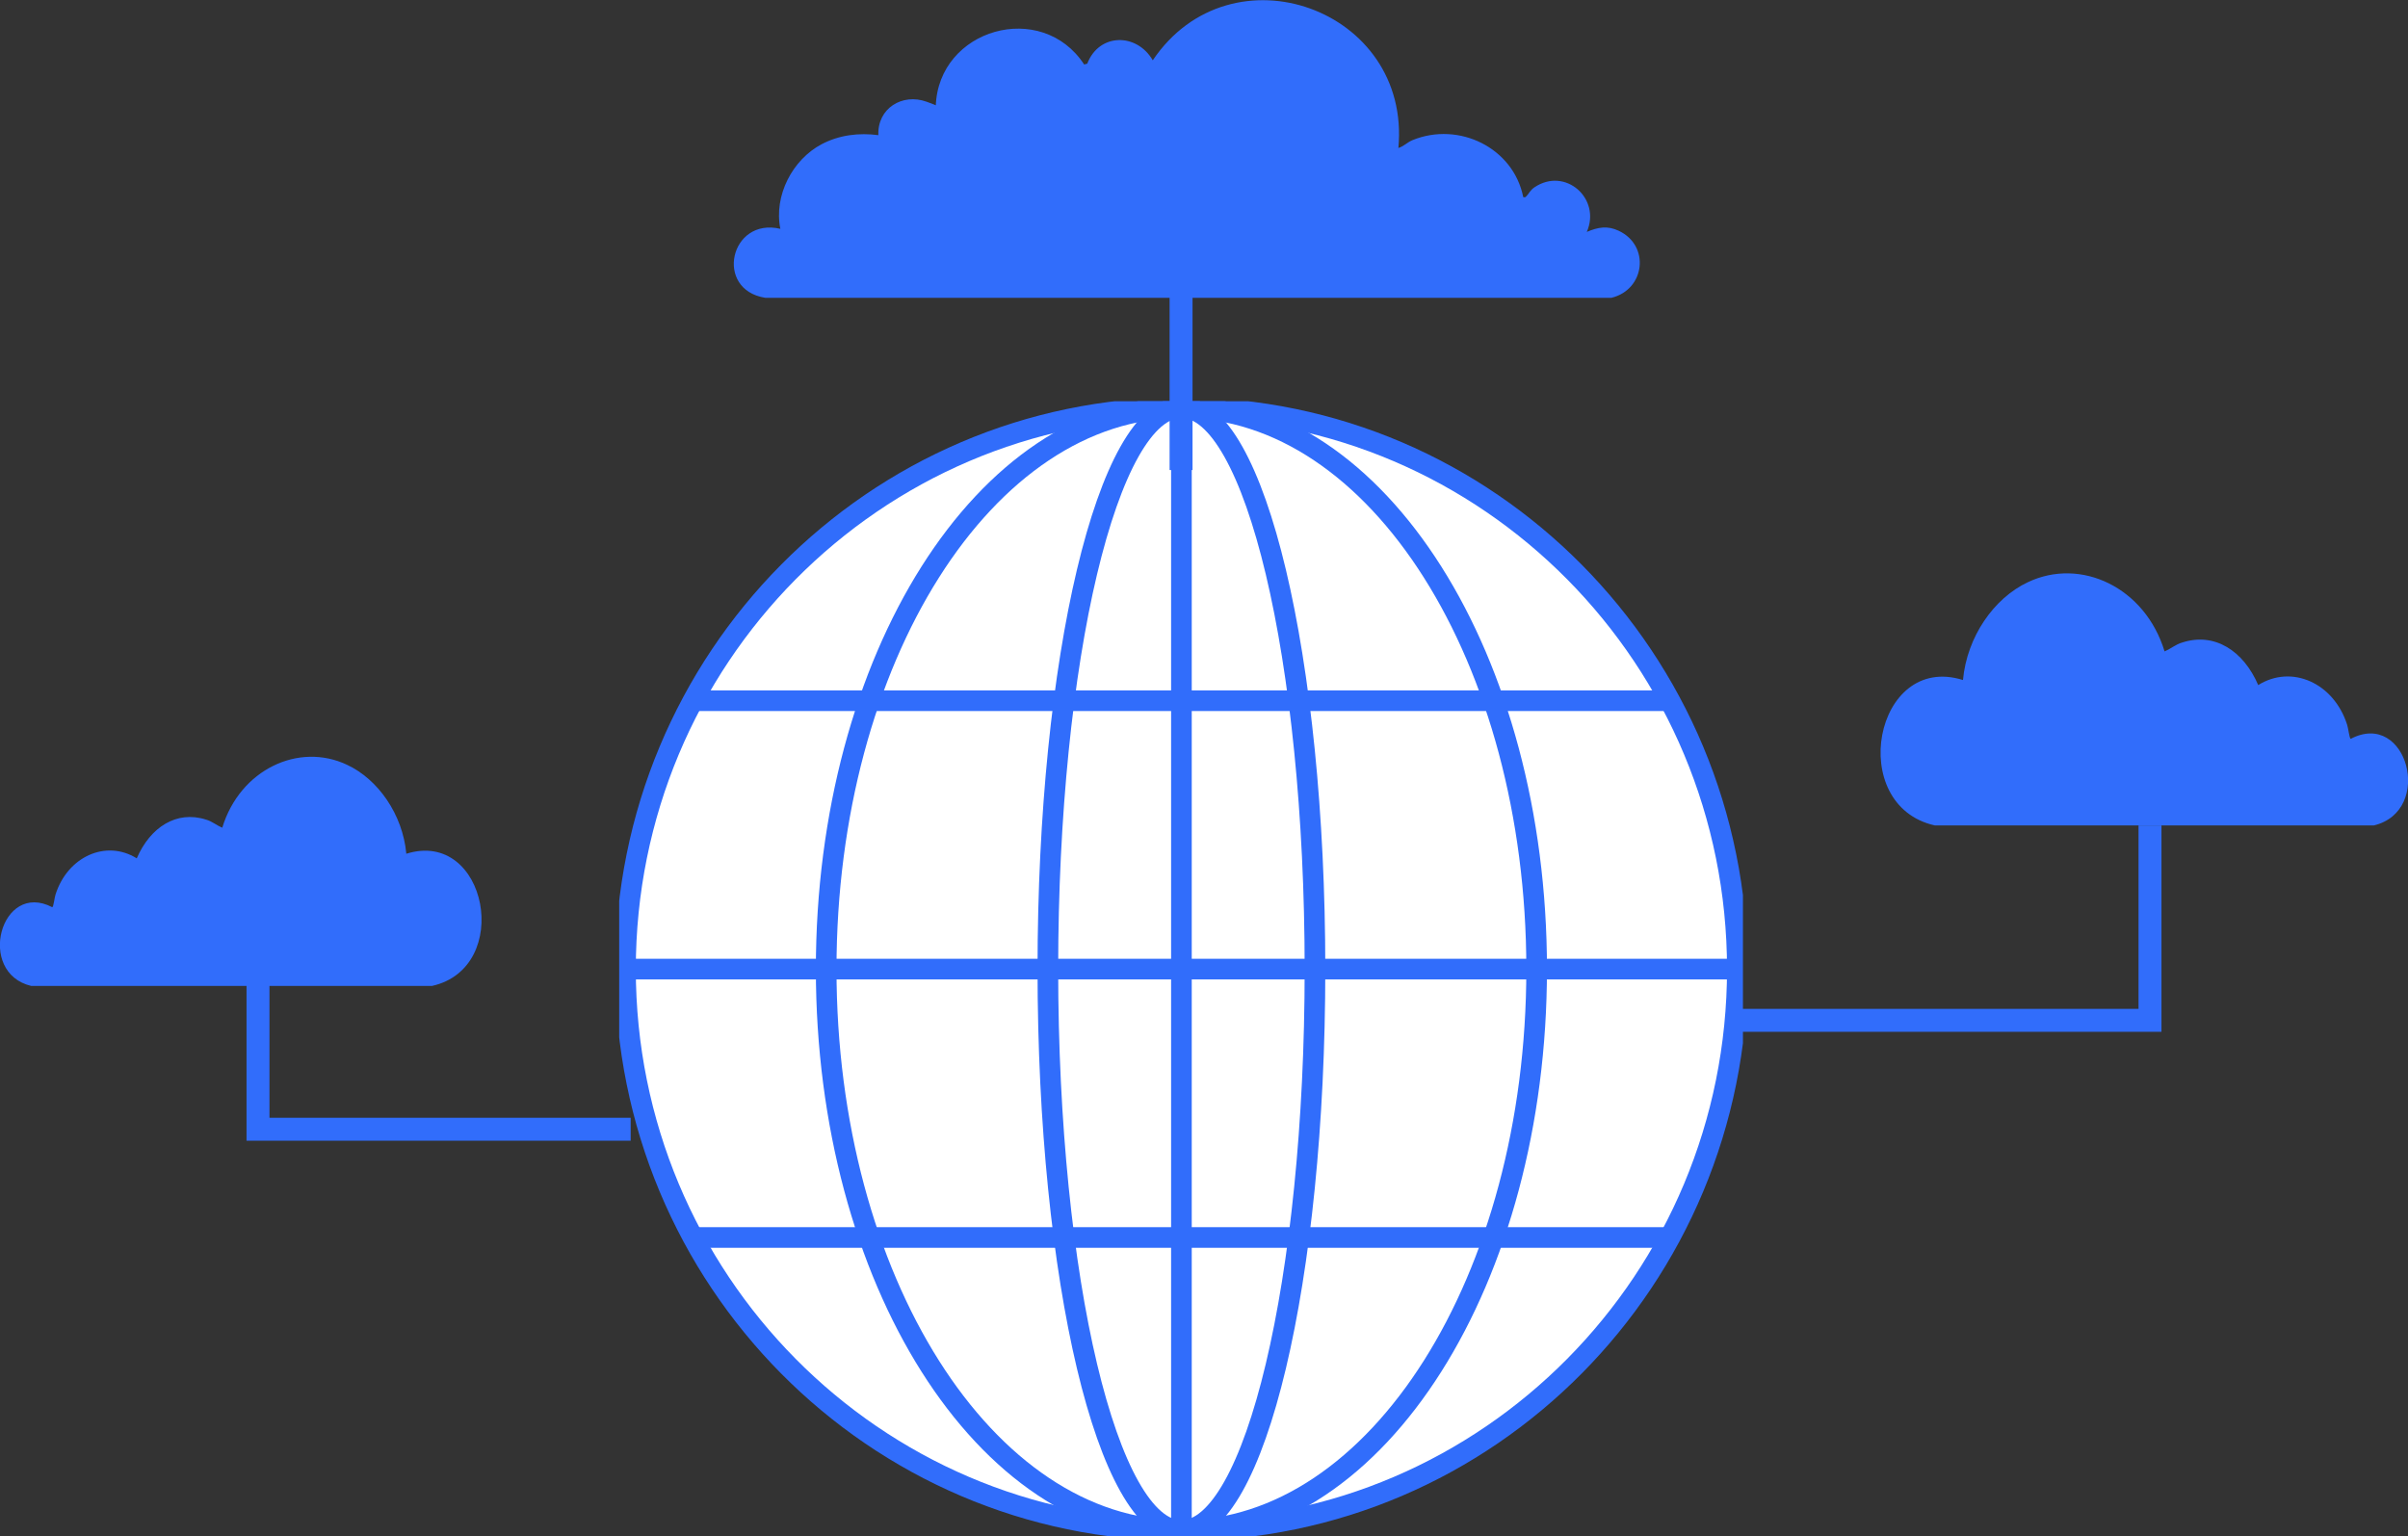 <svg xmlns="http://www.w3.org/2000/svg" width="210" height="134" viewBox="0 0 210 134" fill="none"><rect x="0" y="0" width="210" height="134" fill="#333333" stroke="none"/><g clip-path="url(#clip0_1609_1000)"><path d="M103.03 133.507C129.806 133.507 151.512 111.58 151.512 84.531C151.512 57.482 129.806 35.554 103.03 35.554C76.255 35.554 54.549 57.482 54.549 84.531C54.549 111.58 76.255 133.507 103.03 133.507Z" fill="white" stroke="#316DFB" stroke-width="1.8" stroke-miterlimit="10"></path><path d="M103.03 133.507C120.14 133.507 134.01 111.58 134.01 84.531C134.01 57.482 120.14 35.554 103.03 35.554C85.921 35.554 72.051 57.482 72.051 84.531C72.051 111.58 85.921 133.507 103.03 133.507Z" stroke="#316DFB" stroke-width="1.8" stroke-miterlimit="10"></path><path d="M103.03 133.507C109.463 133.507 114.678 111.58 114.678 84.531C114.678 57.482 109.463 35.554 103.03 35.554C96.598 35.554 91.383 57.482 91.383 84.531C91.383 111.58 96.598 133.507 103.03 133.507Z" stroke="#316DFB" stroke-width="1.8" stroke-miterlimit="10"></path><path d="M103.031 35.554V133.507" stroke="#316DFB" stroke-width="1.8" stroke-miterlimit="10"></path><path d="M54.549 84.531H151.512" stroke="#316DFB" stroke-width="1.8" stroke-miterlimit="10"></path><path d="M60.403 61.121H145.597" stroke="#316DFB" stroke-width="1.8" stroke-miterlimit="10"></path><path d="M60.403 107.941H145.597" stroke="#316DFB" stroke-width="1.8" stroke-miterlimit="10"></path></g><path d="M103 21V41" stroke="#316DFB" stroke-width="2"></path><path d="M55 98.5H22.5V85.5" stroke="#316DFB" stroke-width="2"></path><path d="M187.5 72V89H151.5" stroke="#316DFB" stroke-width="2"></path><g clip-path="url(#clip1_1609_1000)"><path d="M188.805 56.798C189.339 56.578 189.747 56.2 190.313 56.043C193.138 55.13 195.65 56.767 196.938 59.757C199.858 57.931 203.532 59.568 204.693 63.219C204.788 63.471 204.882 64.415 205.007 64.446C209.937 61.865 212.292 70.741 207.017 72H168.741C160.954 70.269 163.466 56.893 171.19 59.316C171.536 55.539 173.891 52.172 176.842 50.787C181.458 48.584 187.078 51.227 188.774 56.83L188.805 56.798Z" fill="#316DFB"></path></g><g clip-path="url(#clip2_1609_1000)"><path d="M19.352 72.18C18.864 71.98 18.491 71.637 17.975 71.494C15.395 70.664 13.102 72.152 11.926 74.87C9.26 73.21 5.906 74.698 4.845 78.017C4.759 78.246 4.673 79.104 4.558 79.133C0.057 76.787 -2.093 84.856 2.724 86H37.671C44.781 84.426 42.487 72.266 35.435 74.469C35.12 71.036 32.969 67.974 30.274 66.715C26.06 64.713 20.928 67.116 19.38 72.209L19.352 72.18Z" fill="#316DFB"></path></g><g clip-path="url(#clip3_1609_1000)"><path d="M121.925 12.914C122.389 12.792 122.707 12.425 123.171 12.229C127.224 10.566 131.986 12.89 132.841 17.195C133.012 17.219 133.012 17.219 133.11 17.121C133.354 16.877 133.427 16.608 133.818 16.339C136.504 14.529 139.654 17.317 138.385 20.228C139.361 19.812 140.192 19.665 141.168 20.13C143.928 21.426 143.464 25.266 140.534 25.976H66.735C62.266 25.266 63.658 18.931 68.054 19.959C67.468 17.072 69.104 13.917 71.668 12.572C73.207 11.765 74.916 11.569 76.601 11.789C76.503 9.466 78.677 8.096 80.826 8.879C82.975 9.661 81.314 9.27 81.607 9.27C81.827 2.495 90.838 -0.049 94.55 5.626L94.819 5.552C95.844 2.886 99.117 2.837 100.533 5.259C107.346 -4.867 123.097 0.758 121.95 12.939L121.925 12.914Z" fill="#316DFB"></path></g><defs><clipPath id="clip0_1609_1000"><rect width="98" height="99" fill="white" transform="translate(54 35)"></rect></clipPath><clipPath id="clip1_1609_1000"><rect width="46" height="22" fill="white" transform="translate(164 50)"></rect></clipPath><clipPath id="clip2_1609_1000"><rect width="42" height="20" fill="white" transform="matrix(-1 0 0 1 42 66)"></rect></clipPath><clipPath id="clip3_1609_1000"><rect width="79" height="26" fill="white" transform="translate(64)"></rect></clipPath></defs></svg>